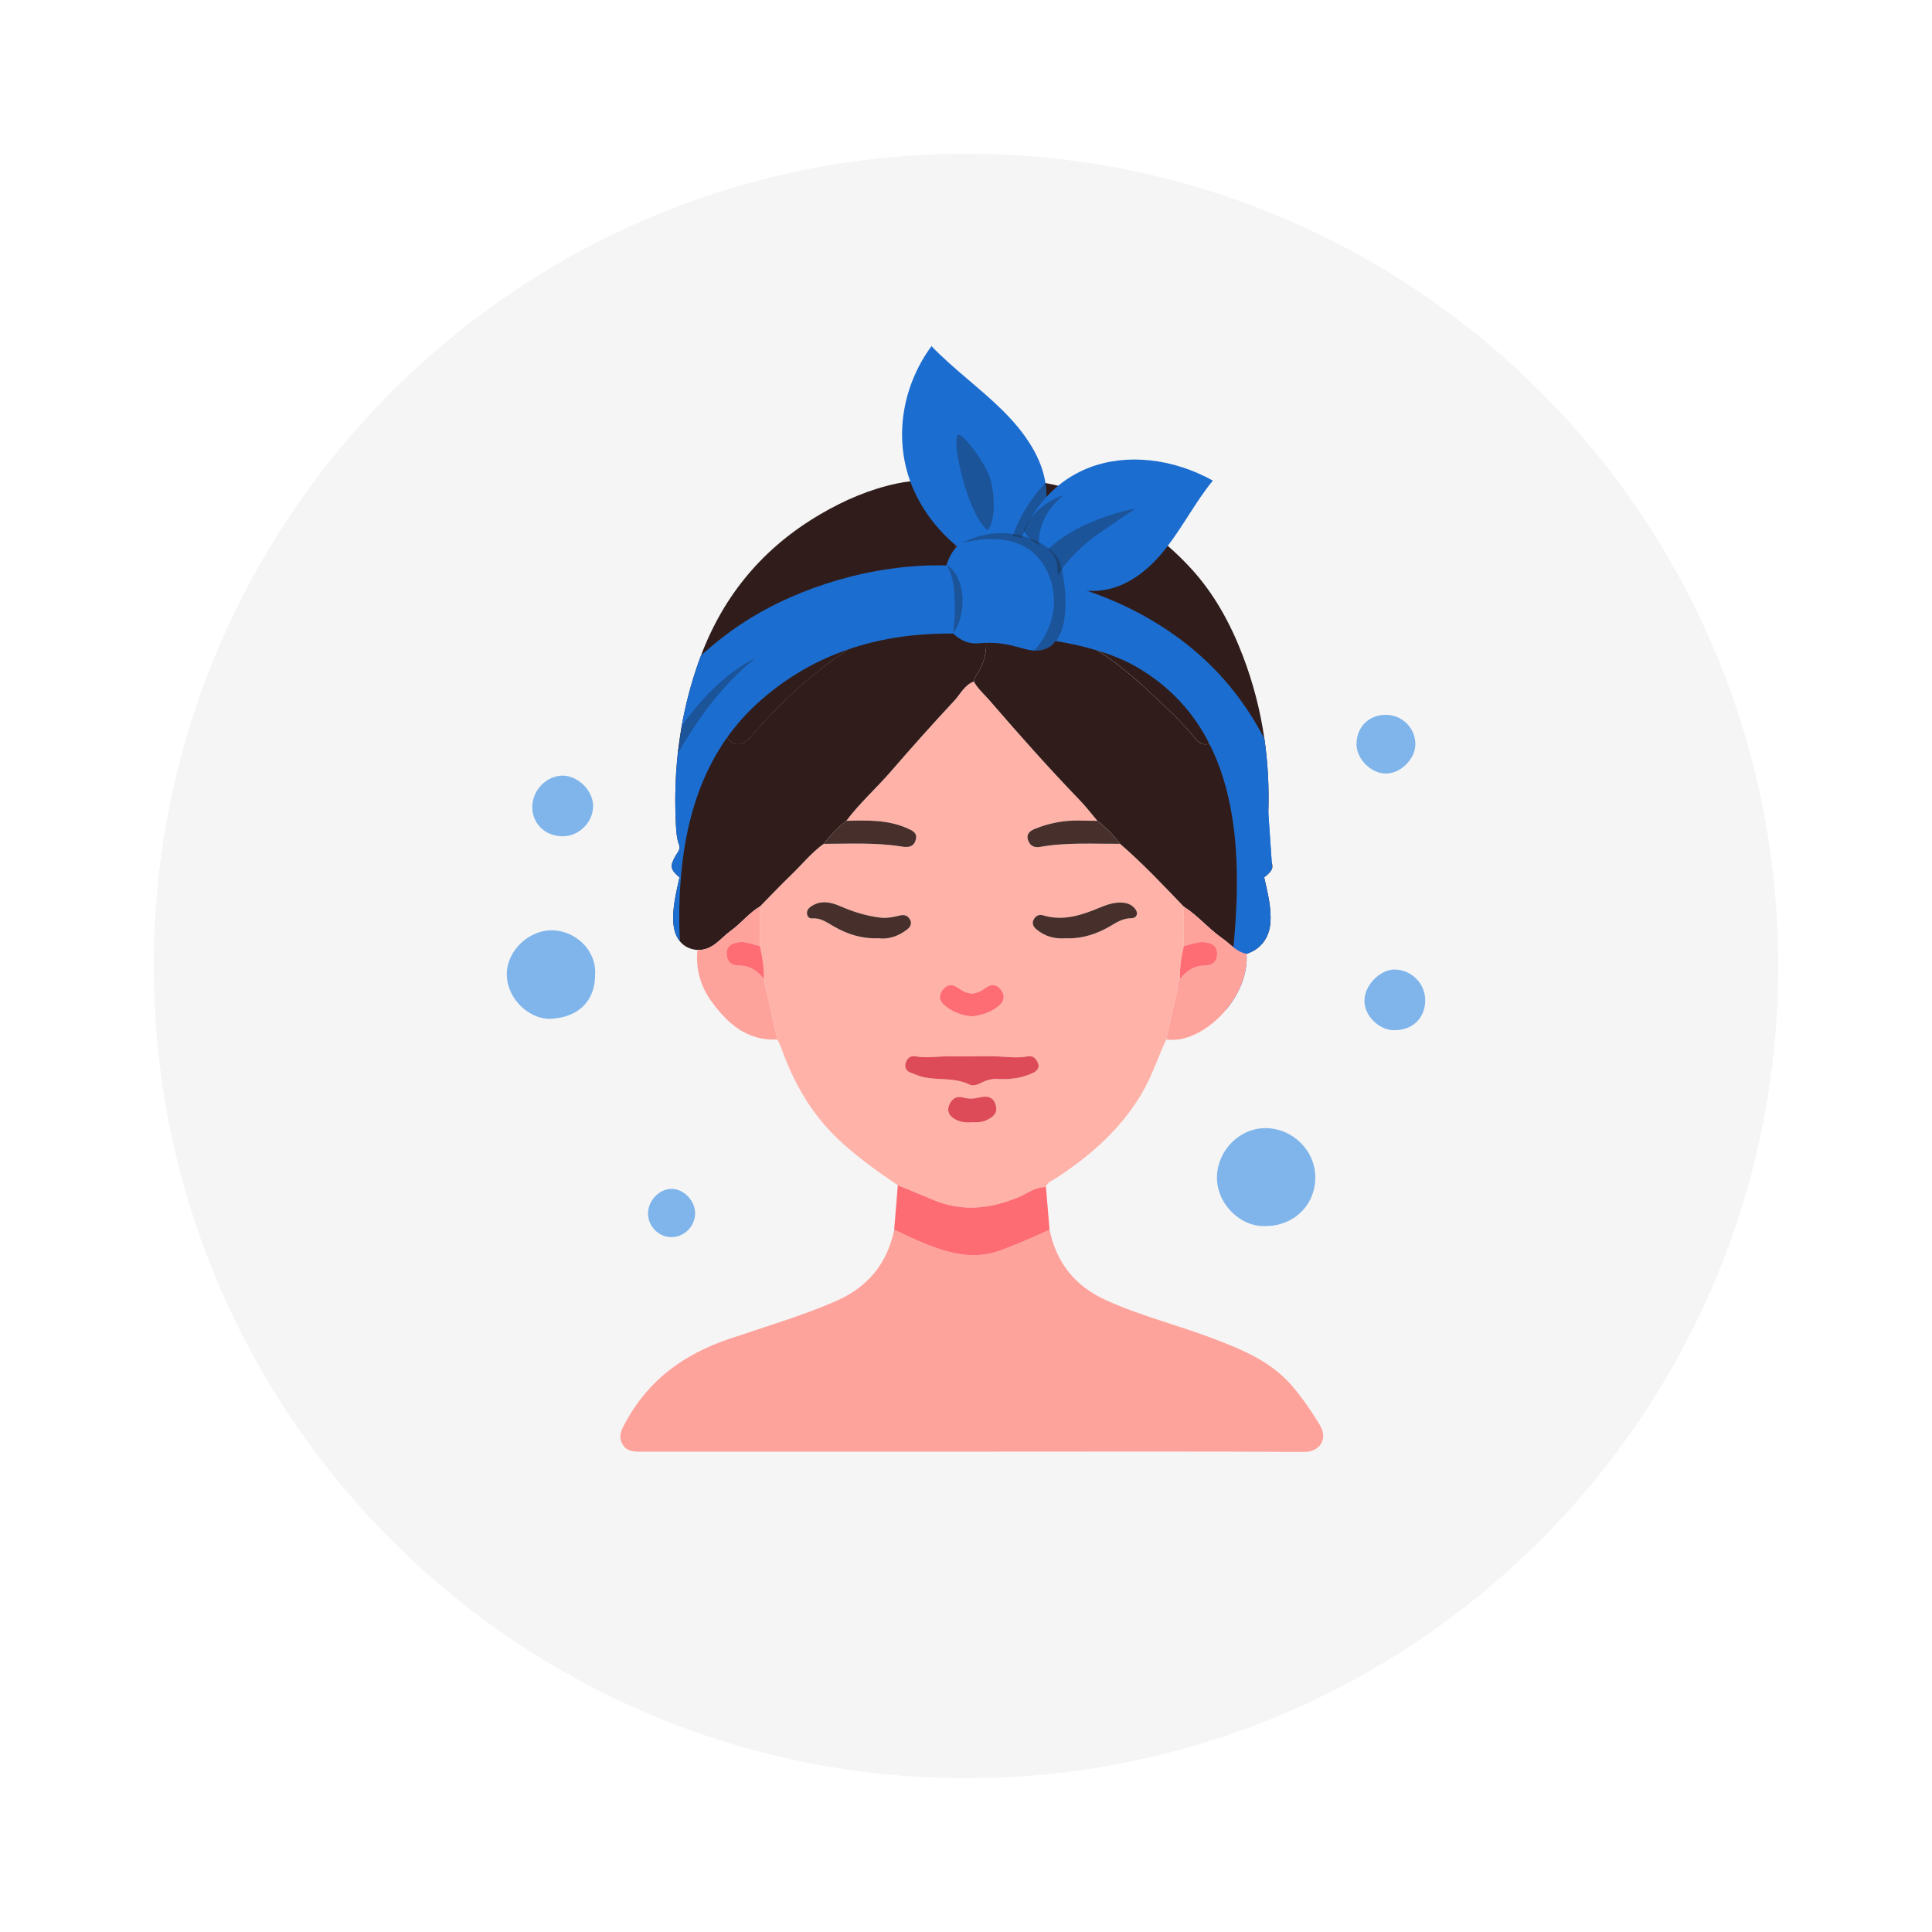 <svg xml:space="preserve" style="enable-background:new 0 0 801 801;" viewBox="0 0 801 801" y="0px" x="0px" xmlns:xlink="http://www.w3.org/1999/xlink" xmlns="http://www.w3.org/2000/svg" id="Layer_1" version="1.1">
<style type="text/css">
	.st0{fill:#F5F5F5;}
	.st1{fill:#FEB2A8;}
	.st2{fill:#FEA39C;}
	.st3{fill:#472F2B;}
	.st4{fill:#7FB5EA;}
	.st5{fill:#FE6C73;}
	.st6{fill:#301D1B;}
	.st7{fill:#DD4B59;}
	.st8{fill:#FE6D74;}
	.st9{fill:#1C6DD0;}
	.st10{opacity:0.3;fill:#191919;}
</style>
<path d="M400.5,63.75c-185.98,0-336.75,150.77-336.75,336.75S214.52,737.25,400.5,737.25S737.25,586.48,737.25,400.5
	S586.48,63.75,400.5,63.75z M246.73,404.24c-0.01,4.62-1.28,8.47-3.58,11.41c-3.18,4.07-8.32,6.43-14.8,6.74
	c-8.44,0.4-18.16-7.85-18.24-18.37c-0.07-9.7,8.93-18.44,18.86-18.32c4.77,0.06,9.43,2.14,12.78,5.51
	C245.04,394.52,247.08,399.09,246.73,404.24z" class="st0"></path>
<path d="M490.81,375.91c-8.56-8.94-17.05-17.96-26.44-26.07c-11.06,0.06-22.16-0.66-33.15,1.28
	c-2.55,0.46-4.27-0.51-5.02-2.91c-0.8-2.54,0.97-3.8,2.91-4.58c5.81-2.35,11.88-3.53,18.17-3.42c2.57,0.05,5.14,0.08,7.71,0.11
	c-2.44-2.87-4.73-5.88-7.34-8.58c-12.93-13.41-25.28-27.34-37.45-41.43c-2.2-2.55-4.82-4.74-6.45-7.76
	c-3.93,1.44-5.59,5.26-8.18,8.03c-8.99,9.61-17.73,19.46-26.36,29.4c-5.99,6.89-12.84,13-18.34,20.33
	c8.52-0.21,17.05-0.5,25.13,3.03c2.19,0.96,4.5,1.91,3.66,4.86c-0.82,2.87-2.96,3.24-5.79,2.78c-10.74-1.74-21.58-1.15-32.39-1.12
	c-4.97,3.54-8.76,8.32-13.11,12.51c-4.55,4.39-8.9,8.98-13.33,13.48c0,5.45,0.01,10.89,0.02,16.34c1.07,4.54,1.74,9.13,1.63,13.81
	c1.88,8.33,3.77,16.66,5.66,24.99c0.55,1.22,1.18,2.4,1.62,3.65c5.24,14.72,12.86,27.85,24.51,38.58
	c7.39,6.8,15.48,12.58,23.75,18.17c4.85,2,9.72,3.94,14.55,6c12.07,5.15,23.84,3.81,35.65-1.14c3.65-1.52,6.92-4.32,11.24-4.07
	c0.51-2.15,2.53-2.64,4.06-3.64c14.26-9.33,26.85-20.27,35.63-35.18c4.2-7.13,6.72-14.94,10.15-22.37
	c1.48-6.68,2.83-13.39,4.5-20.02c0.42-1.65-0.39-3.6,1.16-4.97c-0.09-4.68,0.55-9.27,1.63-13.81
	C490.81,386.76,490.81,381.34,490.81,375.91z M391.04,410.13c1.76-2.04,3.75-2.27,6.06-0.63c4.52,3.2,7.11,3.19,11.69-0.03
	c2.32-1.62,4.34-1.38,6.05,0.7c1.79,2.17,1.78,4.52-0.33,6.48c-3.18,2.96-7.18,4.13-11.27,4.76c-4.71-0.35-8.84-1.97-12.16-5.1
	C389.16,414.5,389.31,412.14,391.04,410.13z M364.09,388.99c-7.05,0.27-12.86-1.76-18.34-4.87c-2.81-1.59-5.41-3.63-8.93-3.35
	c-1.01,0.08-1.86-0.42-2.15-1.48c-0.41-1.54,0.39-2.66,1.55-3.45c3.91-2.69,8.01-1.92,11.96-0.21c5.35,2.33,10.8,4.07,16.63,4.8
	c2.96,0.37,5.62-0.24,8.35-0.88c1.87-0.44,3.23,0.06,4.11,1.66c0.97,1.77,0.1,3.17-1.28,4.22
	C372.3,388.25,368.13,389.56,364.09,388.99z M408.76,464.52c-1.91,0.88-3.94,0.83-6.19,0.79c-2.12,0.21-4.42-0.08-6.47-1.18
	c-2.37-1.27-3.68-3.26-2.56-6.03c1.04-2.57,3.01-3.88,5.79-3.09c2.3,0.66,4.42,0.55,6.74-0.02c2.92-0.72,5.77-0.46,6.77,3.19
	C413.82,461.76,411.48,463.27,408.76,464.52z M428.32,444.81c-4.22,2.01-8.73,2.75-14.2,2.57c-1.94-0.21-4.53,0.12-7.04,1.45
	c-1.53,0.8-3.52,1.65-5.09,0.87c-5.93-2.95-12.45-1.81-18.62-3c-2.04-0.39-3.84-1.25-5.74-1.92c-1.84-0.65-2.81-2.16-2.11-4.2
	c0.63-1.84,1.97-3.02,4.01-2.63c4.85,0.92,9.68-0.11,14.45,0.01c6.06,0.15,12.08-0.14,18.1-0.03c4.69,0.09,9.36,0.93,14.06,0.03
	c2.16-0.42,3.35,0.99,4.12,2.57C431.21,442.51,430.03,444,428.32,444.81z M468.87,380.71c-3.22,0.03-5.69,1.55-8.22,3.06
	c-5.69,3.38-11.72,5.47-18.8,5.24c-4.25,0.33-8.5-0.62-12.11-3.68c-1.33-1.13-2.11-2.53-1.06-4.26c0.85-1.42,2.14-2.06,3.8-1.56
	c8.32,2.51,15.97-0.07,23.49-3.2c3.04-1.27,6.03-2.3,9.38-2.07c2,0.13,3.72,0.79,5.03,2.26
	C472.16,378.51,471.47,380.69,468.87,380.71z" class="st1"></path>
<path d="M435.14,509.83c2.83,13.66,10.5,23.35,23.31,29.18c14.09,6.41,29.11,10.16,43.54,15.59
	c12.35,4.65,24.53,9.45,33.52,19.79c4.46,5.13,8.2,10.7,11.73,16.49c3.4,5.57,0.11,11.14-6.66,11.1
	c-42.43-0.27-84.85-0.13-127.28-0.13c-48.93,0-97.87-0.01-146.8,0.02c-3.33,0-6.66,0.18-8.53-3.29c-1.81-3.36-0.08-6.21,1.49-9.1
	c9.41-17.32,24.03-27.96,42.51-34.26c14.84-5.06,29.92-9.44,44.36-15.68c13.32-5.75,21.48-15.54,24.4-29.71
	c4.42,2.02,8.75,4.24,13.27,6.01c10.05,3.96,20.12,6.6,31.03,2.49C421.87,515.75,428.56,512.95,435.14,509.83z" class="st2"></path>
<path d="M386.65,253.33c0,3.29-1.95,4.62-6.43,4.9c-9.68,0.61-18.21,4.6-26.28,9.58c-0.74,0.46-1.48,0.92-2.21,1.4
	l-0.01,0.01h-0.01c-0.01,0-0.02,0.02-0.02,0.02c-0.41,0.26-0.83,0.53-1.24,0.8c-2.21,1.45-4.37,2.95-6.48,4.52
	c-0.41,0.29-0.82,0.59-1.23,0.91c-0.39,0.28-0.78,0.57-1.16,0.88c-0.68,0.51-1.36,1.04-2.04,1.58c-0.22,0.17-0.44,0.34-0.66,0.53
	c-0.56,0.43-1.11,0.88-1.66,1.35c-0.78,0.62-1.54,1.26-2.3,1.91c-0.71,0.6-1.42,1.21-2.12,1.83c-2.22,1.93-4.39,3.93-6.52,5.98
	c-0.42,0.4-0.84,0.8-1.25,1.21c-0.54,0.52-1.07,1.04-1.59,1.56c-0.18,0.18-0.35,0.36-0.52,0.53c-0.64,0.63-1.27,1.27-1.89,1.91
	l-0.57,0.6c-0.63,0.63-1.24,1.28-1.84,1.92c-0.52,0.55-1.04,1.1-1.55,1.66c-0.51,0.53-1,1.07-1.48,1.6
	c-1.55,1.69-3.07,3.41-4.58,5.14c-2.64,3.03-5.77,3.75-8.07,1.74c-0.16-0.14-0.32-0.29-0.46-0.43c-0.11-0.12-0.22-0.23-0.31-0.35
	c-0.27-0.31-0.48-0.63-0.64-0.96c-0.04-0.07-0.07-0.15-0.1-0.22c-0.02-0.05-0.04-0.11-0.06-0.17c-0.05-0.13-0.09-0.26-0.12-0.4
	c-0.01-0.02-0.01-0.03-0.01-0.05c-0.04-0.1-0.05-0.21-0.06-0.31c-0.19-1.47,0.55-3.12,2.28-5.09c16.17-18.33,33.7-35.01,56.18-45.56
	c6.5-3.05,13.34-5.09,19.3-5.41C384.66,248.46,386.66,249.98,386.65,253.33z" class="st3"></path>
<path d="M524.62,508.32c-10.31,0.49-20.56-9.4-20.07-20.87c0.45-10.61,9.39-19.76,20.11-19.73
	c11.27,0.03,20.69,9.34,20.66,20.43C545.29,499.69,536.41,508.34,524.62,508.32z" class="st4"></path>
<path d="M435.14,509.83c-6.58,3.12-13.28,5.92-20.11,8.5c-10.91,4.11-20.98,1.47-31.03-2.49
	c-4.51-1.78-8.85-4-13.27-6.01c0.5-6.14,1-12.29,1.5-18.43c4.85,2,9.72,3.94,14.54,6c12.08,5.15,23.84,3.81,35.65-1.13
	c3.65-1.53,6.92-4.33,11.24-4.08C434.16,498.06,434.65,503.95,435.14,509.83z" class="st5"></path>
<path d="M233.28,346.72c-7.15,0-12.53-5.13-12.6-12.02c-0.07-6.99,5.91-13.19,12.67-13.13
	c6.34,0.06,12.54,6.25,12.55,12.55C245.91,340.89,240.07,346.72,233.28,346.72z" class="st4"></path>
<path d="M590.89,414.85c-0.09,7.42-5.41,12.41-13.1,12.26c-6.27-0.12-12.24-6.21-12.11-12.36
	c0.14-6.49,6.63-12.97,12.8-12.78C585.41,402.18,590.97,407.94,590.89,414.85z" class="st4"></path>
<path d="M574.55,296.37c6.83-0.02,12.39,5.58,12.25,12.34c-0.12,6.02-6.03,11.9-12.06,12
	c-6.16,0.11-12.3-5.91-12.34-12.07C562.36,301.5,567.42,296.39,574.55,296.37z" class="st4"></path>
<path d="M268.67,503.13c-0.02-5.38,4.71-10.29,9.85-10.23c5.02,0.06,9.68,4.94,9.68,10.13c0,5.33-4.54,9.91-9.79,9.89
	C273.1,512.91,268.69,508.47,268.67,503.13z" class="st4"></path>
<path d="M527.13,357.3c-0.29-0.73-0.75-1.55-1.36-2.53c-0.77-1.23-1.8-2.35-1.68-3.95c0.84-1.94,1.18-3.99,1.36-6.04
	c0.13-1.42,0.17-2.85,0.24-4.24c0.06-1.22,0.12-2.44,0.15-3.66c0.35-10.31-0.17-20.51-1.62-30.56c-1.69-11.67-4.63-23.14-8.94-34.4
	c-5.1-13.34-11.85-25.77-21.58-36.33c-3.03-3.29-6.21-6.38-9.53-9.27c-5.47-4.76-11.31-8.99-17.51-12.7
	c-0.74-0.44-1.49-0.87-2.24-1.3c-5.16-2.95-10.55-5.54-16.16-7.81c-3.13-1.27-6.32-2.3-9.55-3.11c-1.75-0.44-3.5-0.82-5.27-1.13
	h-0.01c-0.01-0.01-0.01-0.01-0.02-0.01c-3.54-0.64-7.13-1.03-10.74-1.2c-3.56-0.17-7.05,0.3-10.48,1.12
	c-3.11,0.75-6.19,1.78-9.22,2.87c-0.54,1.35-1.09,2.69-1.64,4.03c-1.04,2.52-2.06,5.03-2.98,7.59c-1.39,3.86-2.07,7.66-2.06,11.43
	v0.01c0,0.33,0.01,0.66,0.01,0.98v0.01c0.09,2.54,0.49,5.05,1.2,7.56c0.63,2.21,1.5,4.41,2.61,6.6c2.14,4.21,4.19,8.48,5.93,12.86
	c1.17,2.96,2.06,5.92,2.5,8.85c0.18,1.19,0.29,2.37,0.31,3.55c0.11,4.81-1.16,9.54-4.51,14.13c-0.37,0.51-0.4,1.26-0.59,1.9
	c1.63,3.02,4.25,5.21,6.45,7.76c12.17,14.09,24.52,28.02,37.45,41.43c2.61,2.7,4.9,5.71,7.34,8.58c3.59,2.72,6.68,5.94,9.38,9.52
	c9.39,8.11,17.88,17.13,26.44,26.07c5.83,3.73,10.26,9.14,15.9,13.09c1.63,1.13,3.09,2.54,4.66,3.76c1.6,1.25,3.32,2.3,5.47,2.68
	c5.88-1.87,9.36-6.65,9.84-12.69c0.53-6.56-1.2-12.74-2.55-19c1.9-1.5,2.97-2.61,3.3-3.8v-0.01
	C527.66,359.15,527.55,358.31,527.13,357.3z M501.5,308.3c-0.04,0.01-0.07,0.03-0.11,0.04c-2.2,0.79-4.3-0.16-5.69-1.93
	c-5.29-6.72-11.58-12.49-17.77-18.3c-0.8-0.75-1.6-1.5-2.41-2.24c-0.44-0.41-0.89-0.82-1.34-1.21c-0.71-0.66-1.43-1.3-2.15-1.93
	c-3.72-3.29-7.54-6.43-11.53-9.32c-0.58-0.42-1.17-0.84-1.76-1.25c-0.18-0.13-0.36-0.26-0.54-0.37c-0.5-0.35-0.99-0.69-1.49-1.02
	c-0.5-0.34-1-0.67-1.51-0.99h-0.01c-0.01-0.01-0.01-0.01-0.02-0.01c-0.57-0.37-1.15-0.73-1.73-1.09c-0.7-0.43-1.4-0.85-2.1-1.26
	c-0.02-0.02-0.05-0.03-0.08-0.05c-0.68-0.39-1.36-0.77-2.05-1.15c-0.41-0.23-0.82-0.45-1.23-0.66c-1.95-1.04-3.95-2-6.01-2.88
	c-0.66-0.29-1.33-0.56-2-0.83c-0.16-0.07-0.32-0.13-0.48-0.19c-1.48-0.59-2.99-1.12-4.52-1.62c-0.03-0.01-0.06-0.02-0.09-0.03
	c-1.97-0.64-3.97-1.18-6.01-1.5c-0.21-0.04-0.42-0.07-0.63-0.09c-0.04-0.01-0.09-0.02-0.13-0.01c-0.25-0.03-0.5-0.07-0.75-0.09
	c-0.04-0.01-0.07-0.01-0.11-0.01c-0.29-0.03-0.59-0.06-0.88-0.07c-0.42-0.03-0.83-0.04-1.25-0.04h-0.44
	c-3.41,0.06-5.5-1.51-5.43-5.01c0.07-3.57,2.37-4.8,5.7-4.75c0.73,0.01,1.45,0.04,2.17,0.1c0.3,0.01,0.6,0.04,0.91,0.07
	c0.51,0.04,1.02,0.1,1.52,0.17c0.33,0.04,0.65,0.08,0.98,0.14c0.93,0.14,1.84,0.31,2.75,0.51c0.25,0.05,0.5,0.11,0.75,0.17
	c0.45,0.1,0.9,0.22,1.35,0.33c0.06,0.01,0.12,0.03,0.18,0.05c0.42,0.11,0.83,0.23,1.25,0.35c0.05,0.01,0.1,0.02,0.15,0.04
	c1.14,0.33,2.27,0.7,3.39,1.09c0,0,0,0,0,0.01c0.46,0.16,0.92,0.32,1.37,0.49c0.94,0.36,1.87,0.73,2.79,1.11
	c10.02,4.18,18.97,10.21,27.53,16.84c9.97,7.72,18.57,16.88,27.38,25.81c2.21,2.24,4.5,4.58,5.37,7.77
	C504.84,306,503.45,307.55,501.5,308.3z" class="st6"></path>
<path d="M408.54,262.97c-0.44-2.93-1.33-5.89-2.5-8.85c-1.74-4.38-3.79-8.65-5.93-12.86c-1.11-2.19-1.98-4.39-2.61-6.6
	c-0.71-2.51-1.11-5.02-1.2-7.56v-0.01c0-0.32-0.01-0.65-0.01-0.98v-0.01c-0.01-3.77,0.67-7.57,2.06-11.43
	c0.92-2.56,1.94-5.07,2.98-7.59c0.55-1.34,1.1-2.68,1.64-4.03c-1.07-0.39-2.15-0.76-3.22-1.09c-7.33-2.29-14.73-3.21-22.37-2.39
	c-1.76,0.19-3.53,0.46-5.32,0.84c-11.41,2.4-21.83,6.88-31.81,12.71c-23.62,13.78-40.03,33.31-49.63,58.68
	c-0.35,0.91-0.68,1.82-1.01,2.74c-3.09,8.75-5.41,17.59-6.99,26.52c-0.67,3.81-1.22,7.64-1.63,11.49c0,0.01,0,0.01,0,0.01
	c-0.99,9.22-1.25,18.52-0.82,27.94c0.15,3.42,0.24,6.99,1.56,10.29c0.22,1.66-0.91,2.76-1.64,4.03c-2.47,4.28-2.22,5.65,1.62,8.94
	c-1.34,6.29-3.02,12.49-2.52,19.06c0.23,3,1.14,5.52,2.66,7.39c1.7,2.13,4.17,3.42,7.31,3.63c6.33,0.29,9.54-4.89,13.89-8
	c4.23-3.02,7.44-7.31,11.99-9.99c4.43-4.5,8.78-9.09,13.33-13.48c4.35-4.19,8.14-8.97,13.11-12.51c2.75-3.56,5.82-6.79,9.39-9.55
	c5.5-7.33,12.35-13.44,18.34-20.33c8.63-9.94,17.37-19.79,26.36-29.4c2.59-2.77,4.25-6.59,8.18-8.03c0.19-0.64,0.22-1.39,0.59-1.9
	c3.35-4.59,4.62-9.32,4.51-14.13C408.83,265.34,408.72,264.16,408.54,262.97z M380.22,258.23c-9.68,0.61-18.21,4.6-26.28,9.58
	c-0.74,0.46-1.48,0.92-2.21,1.4l-0.01,0.01h-0.01c-0.01,0-0.02,0.02-0.02,0.02c-0.41,0.26-0.83,0.53-1.24,0.8
	c-2.21,1.45-4.37,2.95-6.48,4.52c-0.41,0.29-0.82,0.59-1.23,0.91c-0.39,0.28-0.78,0.57-1.16,0.88c-0.68,0.51-1.36,1.04-2.04,1.58
	c-0.22,0.17-0.44,0.34-0.66,0.53c-0.56,0.43-1.11,0.88-1.66,1.35c-0.78,0.62-1.54,1.26-2.3,1.91c-0.71,0.6-1.42,1.21-2.12,1.83
	c-2.22,1.93-4.39,3.93-6.52,5.98c-0.42,0.4-0.84,0.8-1.25,1.21c-0.54,0.52-1.07,1.04-1.59,1.56c-0.18,0.18-0.35,0.36-0.52,0.53
	c-0.64,0.63-1.27,1.27-1.89,1.91l-0.57,0.6c-0.63,0.63-1.24,1.28-1.84,1.92c-0.52,0.55-1.04,1.1-1.55,1.66
	c-0.51,0.53-1,1.07-1.48,1.6c-1.55,1.69-3.07,3.41-4.58,5.14c-2.64,3.03-5.77,3.75-8.07,1.74c-0.16-0.14-0.32-0.29-0.46-0.43
	c-0.11-0.12-0.22-0.23-0.31-0.35c-0.27-0.31-0.48-0.63-0.64-0.96c-0.04-0.07-0.07-0.15-0.1-0.22c-0.02-0.05-0.04-0.11-0.06-0.17
	c-0.05-0.13-0.09-0.26-0.12-0.4c-0.01-0.02-0.01-0.03-0.01-0.05c-0.04-0.1-0.05-0.21-0.06-0.31c-0.19-1.47,0.55-3.12,2.28-5.09
	c16.17-18.33,33.7-35.01,56.18-45.56c6.5-3.05,13.34-5.09,19.3-5.41c5.72,0.01,7.72,1.53,7.71,4.88
	C386.65,256.62,384.7,257.95,380.22,258.23z" class="st6"></path>
<path d="M414.12,447.38c-1.94-0.21-4.53,0.12-7.05,1.44c-1.52,0.8-3.52,1.65-5.08,0.87
	c-5.93-2.95-12.45-1.81-18.62-2.99c-2.04-0.39-3.85-1.26-5.74-1.93c-1.84-0.65-2.82-2.16-2.11-4.2c0.64-1.84,1.97-3.02,4.01-2.63
	c4.85,0.92,9.68-0.11,14.46,0.01c6.05,0.15,12.08-0.14,18.09-0.02c4.69,0.09,9.36,0.93,14.06,0.02c2.16-0.42,3.36,0.99,4.12,2.57
	c0.96,1.98-0.23,3.47-1.94,4.29C424.1,446.82,419.59,447.56,414.12,447.38z" class="st7"></path>
<path d="M441.85,389.01c-4.25,0.33-8.5-0.62-12.11-3.68c-1.34-1.14-2.11-2.54-1.07-4.27c0.85-1.42,2.15-2.05,3.8-1.56
	c8.32,2.51,15.97-0.07,23.5-3.2c3.04-1.27,6.02-2.3,9.38-2.07c2,0.14,3.72,0.8,5.03,2.27c1.78,2,1.09,4.19-1.51,4.21
	c-3.21,0.03-5.69,1.55-8.22,3.06C454.96,387.15,448.93,389.24,441.85,389.01z" class="st3"></path>
<path d="M364.09,388.99c-7.06,0.26-12.86-1.76-18.34-4.87c-2.81-1.59-5.4-3.63-8.93-3.35
	c-1.01,0.08-1.86-0.42-2.15-1.48c-0.41-1.54,0.39-2.66,1.54-3.45c3.92-2.69,8.01-1.92,11.96-0.21c5.35,2.33,10.8,4.07,16.64,4.8
	c2.95,0.37,5.62-0.24,8.35-0.88c1.87-0.44,3.23,0.06,4.11,1.67c0.97,1.77,0.1,3.17-1.28,4.22
	C372.3,388.25,368.13,389.56,364.09,388.99z" class="st3"></path>
<path d="M341.48,349.86c2.75-3.56,5.82-6.8,9.39-9.56c8.52-0.2,17.05-0.5,25.13,3.04c2.19,0.96,4.5,1.91,3.66,4.86
	c-0.82,2.87-2.95,3.24-5.79,2.78C363.13,349.24,352.29,349.83,341.48,349.86z" class="st3"></path>
<path d="M454.99,340.32c3.59,2.72,6.68,5.94,9.39,9.52c-11.07,0.06-22.17-0.67-33.16,1.28
	c-2.55,0.45-4.26-0.51-5.02-2.92c-0.8-2.54,0.97-3.8,2.91-4.58c5.82-2.35,11.88-3.53,18.18-3.42
	C449.85,340.26,452.42,340.29,454.99,340.32z" class="st3"></path>
<path d="M403.24,421.41c-4.71-0.35-8.84-1.97-12.17-5.1c-1.92-1.81-1.76-4.17-0.03-6.17c1.76-2.04,3.75-2.27,6.06-0.64
	c4.52,3.2,7.1,3.19,11.69-0.02c2.32-1.63,4.34-1.38,6.05,0.69c1.79,2.17,1.78,4.52-0.33,6.49
	C411.33,419.61,407.33,420.78,403.24,421.41z" class="st8"></path>
<path d="M402.57,465.31c-2.11,0.21-4.42-0.09-6.47-1.18c-2.37-1.27-3.68-3.26-2.56-6.03c1.04-2.57,3.01-3.88,5.79-3.08
	c2.3,0.66,4.42,0.54,6.74-0.03c2.93-0.72,5.78-0.46,6.77,3.19c0.98,3.58-1.36,5.1-4.08,6.35
	C406.85,465.4,404.82,465.35,402.57,465.31z" class="st7"></path>
<path d="M504.79,303.49c0.05,2.51-1.34,4.06-3.29,4.81c-2.24,0.86-4.39-0.09-5.8-1.89
	c-5.29-6.73-11.58-12.49-17.77-18.31c-12.62-11.87-26.09-22.62-42.96-28.07c-3.33-1.08-6.74-1.91-10.3-1.84
	c-3.41,0.07-5.5-1.5-5.43-5.01c0.07-3.57,2.37-4.8,5.7-4.75c6.87,0.1,13.35,2.05,19.56,4.63c10.02,4.17,18.97,10.2,27.52,16.83
	c9.97,7.72,18.58,16.88,27.39,25.82C501.63,297.96,503.92,300.3,504.79,303.49z" class="st6"></path>
<path d="M378.94,248.45c5.72,0.01,7.72,1.53,7.72,4.88c0,3.28-1.96,4.61-6.43,4.9c-9.68,0.61-18.22,4.6-26.28,9.58
	c-16.46,10.16-30.3,23.33-42.93,37.85c-2.64,3.04-5.77,3.75-8.07,1.74c-2.5-2.19-2.43-4.63,0.53-7.98
	c16.17-18.32,33.7-35.01,56.18-45.56C366.14,250.81,372.98,248.77,378.94,248.45z" class="st6"></path>
<path d="M246.73,404.24c-0.01,4.62-1.28,8.47-3.58,11.41c-3.18,4.07-8.32,6.43-14.8,6.74
	c-8.44,0.4-18.16-7.85-18.24-18.37c-0.07-9.7,8.93-18.44,18.86-18.32c4.77,0.06,9.43,2.14,12.78,5.51
	C245.04,394.52,247.08,399.09,246.73,404.24z" class="st4"></path>
<path d="M280.99,312.56c-0.99,9.22-1.25,18.52-0.82,27.94c0.15,3.42,0.24,6.99,1.56,10.29
	c0.22,1.66-0.91,2.76-1.64,4.03c-2.47,4.28-2.22,5.65,1.62,8.94c-1.34,6.29-3.02,12.49-2.52,19.06c0.23,3,1.14,5.52,2.66,7.39
	c-0.36-8.73-0.29-17.6,0.44-26.41c0.42-5.09,1.06-10.17,1.98-15.17v-0.01c2.79-15.37,8.1-30.09,17.26-42.96
	c3.53-4.96,7.64-9.64,12.39-13.98c9.97-9.09,22.31-17.16,37.78-22.45l0.01-0.01h0.01l0.01-0.01c11.93-4.09,25.73-6.54,41.7-6.54
	c0.62,0,1.24,0,1.85,0.01c4.52,0.01,8.94,0.11,13.26,0.29c8.39,0.33,16.37,0.98,23.83,1.99c1.8,0.25,3.56,0.51,5.29,0.8
	c0.05,0,0.1,0.01,0.15,0.02h0.01c6.22,1.04,12.03,2.35,17.35,3.99c0.01,0,0.01,0,0.02,0.01h0.01c6.16,1.87,11.67,4.17,16.41,6.96
	c13.89,8.15,23.42,19.06,29.78,31.6c4.63,9.11,7.58,19.08,9.32,29.49c0.81,4.81,1.35,9.71,1.69,14.67
	c0.9,13.32,0.26,27.02-1.03,40.26c-0.88,9.01-2.06,17.82-3.26,26.15c5.52-6.49,9.24-14.89,8.73-23.47
	c5.88-1.87,9.36-6.65,9.84-12.69c0.53-6.56-1.2-12.74-2.55-19c1.9-1.5,2.97-2.61,3.3-3.8v-0.01c0-0.01,0-0.01,0-0.02l-0.16-2.24
	v-0.01l-1.43-20.79c0.35-10.31-0.17-20.51-1.62-30.56C516.3,291,504.99,276.6,489,264.79c-10.92-8.07-23.38-14.74-38.22-19.83
	c-0.01,0-0.02-0.01-0.02-0.01c-3.05-1.05-6.21-2.03-9.48-2.93c-0.66-0.19-1.33-0.37-2-0.55c-0.54-0.14-1.08-0.29-1.63-0.43
	c-0.11-0.02-0.22-0.05-0.32-0.08c-0.57-0.14-1.14-0.29-1.72-0.42c-1.27-0.32-2.56-0.62-3.87-0.91c-4.76-1.07-9.73-2-14.94-2.78
	c-1.54-0.24-3.11-0.47-4.69-0.67c0,0-0.01,0-0.02,0c-3.74-0.5-7.61-0.93-11.59-1.29c-1-0.09-2-0.17-3-0.23
	c-1.59-0.11-3.18-0.18-4.77-0.22c-0.07-0.01-0.14-0.01-0.22-0.01c-0.06,0-0.12-0.01-0.18,0c-31.4-0.79-61.52,9.77-80.95,21.69
	c-7.61,4.67-14.52,9.93-20.76,15.68c-0.35,0.91-0.68,1.82-1.01,2.74c-3.09,8.75-5.41,17.59-6.99,26.52L280.99,312.56z" class="st9"></path>
<path d="M280.99,312.56c0,0,0,0,0-0.01c0.82-1.5,1.68-2.98,2.57-4.45c0.56-0.94,1.08-1.89,1.69-2.8l1.79-2.73
	c0.59-0.92,1.16-1.85,1.77-2.75l3.82-5.34l2.02-2.6c5.42-6.91,11.45-13.43,18.66-19.08c-8.38,4.13-15.51,10.26-21.65,16.95
	c-3.29,3.58-6.29,7.37-9.04,11.31L280.99,312.56z" class="st10"></path>
<path d="M525.84,336.88c-0.9-2.63-1.96-5.22-3.22-7.73c0.98,4.87,1.89,9.68,2.66,14.52c0.06,0.37,0.12,0.74,0.17,1.11
	c0.64,4.17,1.21,8.34,1.68,12.52c0.04,0.3,0.08,0.59,0.11,0.89c0.07,0.58,0.13,1.17,0.19,1.75v0.01L525.84,336.88z" class="st9"></path>
<path d="M415.18,237.53c-18.75-7.69-33.22-22.87-38.68-40.6c-5.47-17.73-1.84-37.71,9.69-53.43
	c8.82,9.23,20.49,17.72,29.58,26.75c9.09,9.03,16.78,19.87,17.94,32.07C434.85,214.52,428.11,232.82,415.18,237.53L415.18,237.53z" class="st9"></path>
<path d="M409.49,219.75c-8.1-5.63-15.49-37.97-12.2-39.49c1.65-0.76,10.7,10.63,13.08,17.73
	C412.58,204.56,412.83,216.33,409.49,219.75L409.49,219.75z" class="st10"></path>
<path d="M433.7,202.32c-0.06-0.7-0.16-1.39-0.27-2.08c-9.71,10.22-15.61,23.13-16.45,36.37l-0.01,0.13
	C428.72,231.06,434.8,213.94,433.7,202.32L433.7,202.32z" class="st10"></path>
<path d="M421.47,230.37c3.59-17.02,14.9-30.69,30.25-36.55c15.35-5.87,34.47-3.83,51.13,5.44
	c-6.88,8.34-12.53,19.14-19.17,27.69c-6.64,8.55-15.2,15.99-26.25,17.72C446.39,246.41,428.24,241.52,421.47,230.37L421.47,230.37z" class="st9"></path>
<path d="M437.59,241.21c2.07-6.69,10.74-14.49,14.5-17.47c2.91-2.3,18.72-12.92,18.72-12.92s-27.98,4.78-40.66,21.83
	C431.76,236.37,434.61,238.28,437.59,241.21L437.59,241.21z" class="st10"></path>
<path d="M411.16,221.65c-17.59,0.06-18.94,12.05-21.24,22.92c-2.3,10.87,5.61,23.12,15.7,22.14
	c15.91-1.53,20.73,5.78,28.77,1.88c10.58-5.13,3.98-29.74,3.84-34.3C437.98,226.53,425.58,221.61,411.16,221.65L411.16,221.65z" class="st9"></path>
<path d="M408.21,221.79c-6.42,1.47-8.96,3.31-9.8,3.38c26.98-6.52,35.5,7.54,37.88,17.87
	c2.16,9.33-0.82,19.48-7.59,26.69c1.84,0.12,3.66-0.15,5.68-1.13c10.58-5.13,7.31-28.71,5.15-35.13
	C437.04,226.04,422.2,218.58,408.21,221.79L408.21,221.79z" class="st10"></path>
<path d="M392.39,234.25c2.47,1.26,4.06,3.71,5.03,6.09c0.99,2.43,1.48,4.99,1.62,7.54c0.13,2.55-0.09,5.12-0.7,7.61
	c-0.6,2.48-1.58,4.94-3.25,6.99c0.4-2.51,0.62-4.9,0.74-7.3c0.12-2.4,0.09-4.79-0.03-7.16c-0.12-2.37-0.32-4.73-0.8-7.05
	C394.52,238.66,393.88,236.4,392.39,234.25L392.39,234.25z" class="st10"></path>
<path d="M430.75,226.02c-0.5-7.77,3.58-15.71,10.39-20.75c-7.67,2.47-13.95,8-16.73,14.69
	C425.81,222.39,428.1,224.58,430.75,226.02L430.75,226.02z" class="st10"></path>
<path d="M289.16,393.84c6.33,0.29,9.54-4.89,13.89-8c4.23-3.03,7.44-7.31,11.98-9.99c0.01,5.44,0.02,10.89,0.02,16.33
	c-3.02-0.6-5.92-2.05-9.08-1.54c-2.73,0.44-4.93,1.68-4.75,4.97c0.17,3.05,1.89,4.68,4.93,4.69c4.56,0.02,7.97,2.04,10.53,5.69
	c1.89,8.33,3.78,16.67,5.66,25c-12.55,0.63-20.65-6.56-27.38-15.82C290.39,408.87,288.35,401.7,289.16,393.84z" class="st2"></path>
<path d="M508.11,418.91c-5.16,6.07-11.88,10.48-18.17,11.82c-2.15,0.46-4.27,0.46-6.43,0.26
	c1.48-6.68,2.83-13.39,4.5-20.02c0.42-1.65-0.39-3.6,1.16-4.97c2.58-3.32,5.75-5.62,10.15-5.66c3.44-0.03,5.39-1.67,5.29-5.15
	c-0.09-3.46-2.63-4.37-5.53-4.59c-2.89-0.22-5.51,1.07-8.28,1.59c0.01-5.43,0.01-10.85,0.01-16.28c5.83,3.73,10.26,9.14,15.9,13.09
	c1.63,1.13,3.09,2.54,4.66,3.76c1.6,1.25,3.32,2.3,5.47,2.68C517.35,404.02,513.63,412.42,508.11,418.91z" class="st2"></path>
<path d="M490.8,392.19c2.76-0.51,5.38-1.81,8.27-1.59c2.91,0.22,5.44,1.13,5.54,4.6c0.1,3.48-1.85,5.11-5.29,5.14
	c-4.4,0.04-7.57,2.34-10.15,5.66C489.08,401.32,489.72,396.73,490.8,392.19z" class="st8"></path>
<path d="M316.69,406c-2.56-3.65-5.97-5.67-10.53-5.69c-3.04-0.02-4.76-1.64-4.93-4.69c-0.19-3.28,2.02-4.53,4.75-4.97
	c3.16-0.51,6.07,0.94,9.08,1.54C316.13,396.73,316.8,401.32,316.69,406z" class="st8"></path>
</svg>
